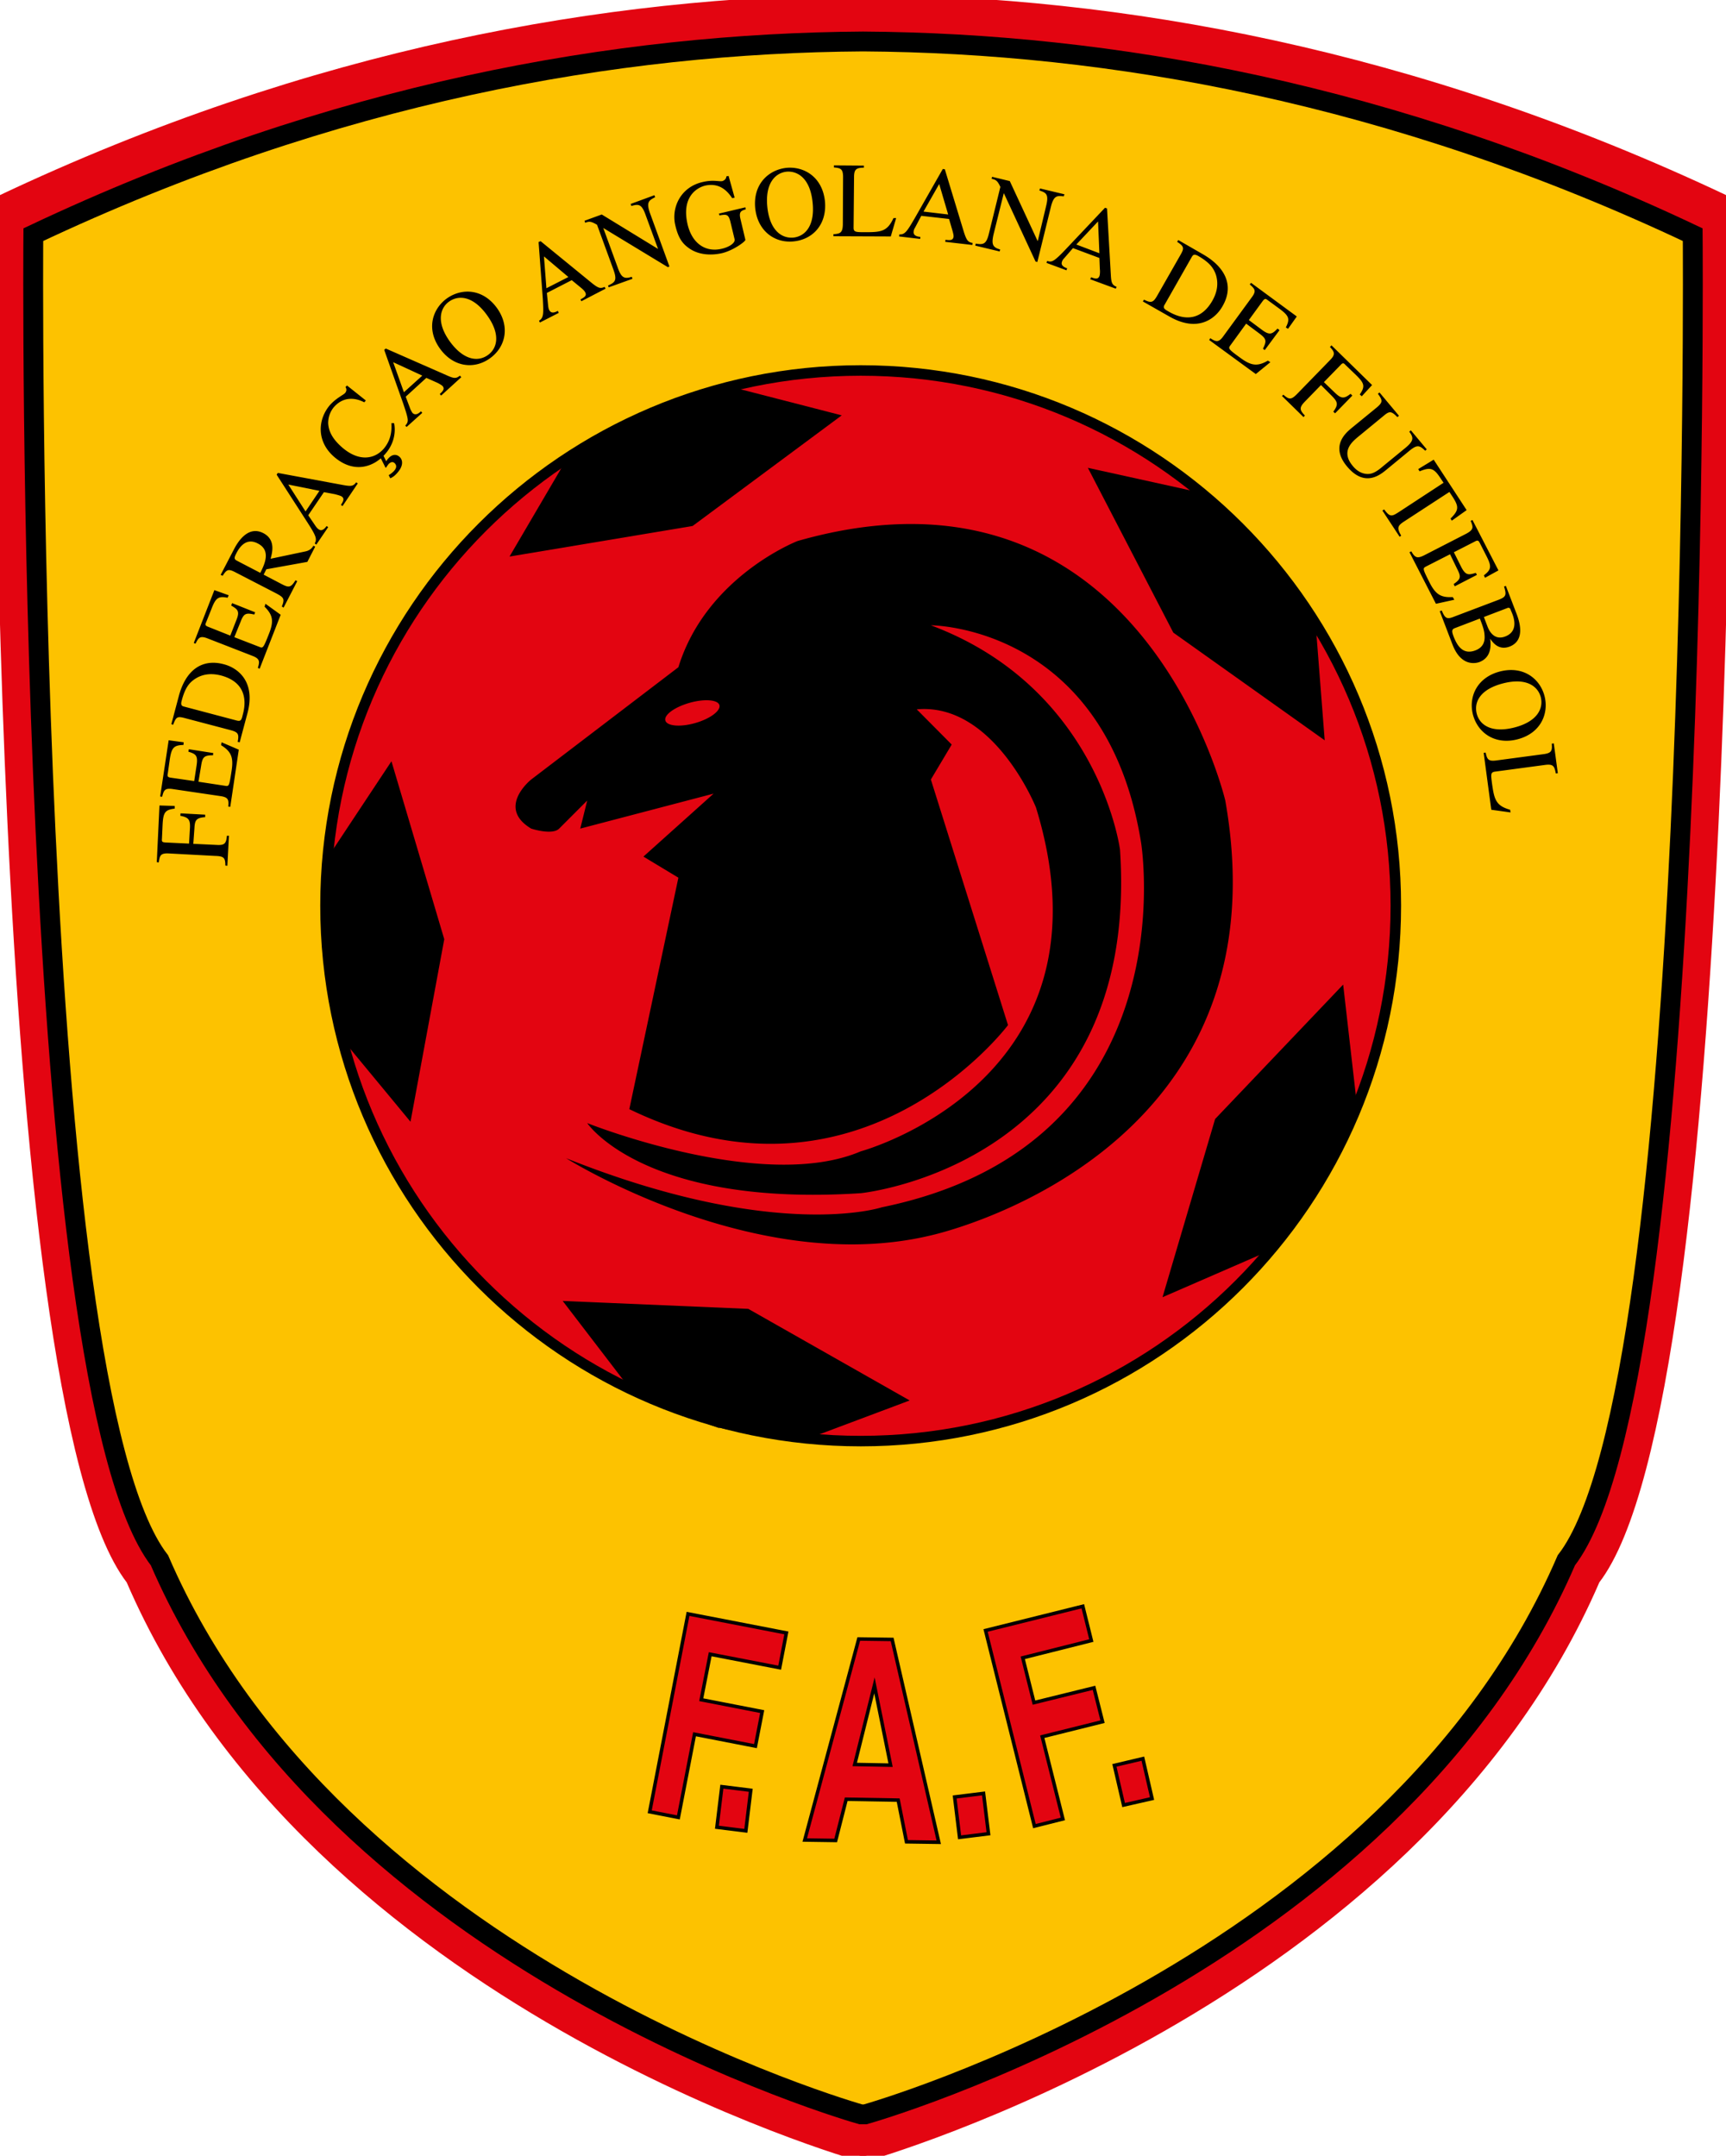 <svg xmlns="http://www.w3.org/2000/svg" viewBox=".89 .89 281.27 351.21"><path fill="#e30511" stroke="#e30511" stroke-miterlimit="9.567" stroke-width="1.785" d="M141.125 352.107s-89.127-24.974-118.812-93.873C-.69 228.512.917 33.644.917 33.644 51.888 9.51 99.939 1.184 141.527.893c41.551.291 89.602 8.617 140.61 32.751 0 0 1.606 194.868-21.397 224.59-29.72 68.899-118.812 93.873-118.812 93.873zm0 0"/><path fill="#fdc200" d="M141.162 345.353s-85.695-24.026-114.285-90.26C4.787 226.504 6.321 39.121 6.321 39.121 55.357 15.936 101.546 7.903 141.527 7.647c39.981.256 86.17 8.289 135.206 31.474 0 0 1.534 187.383-20.593 215.972-28.553 66.234-114.248 90.26-114.248 90.26Zm0 0"/><path fill="#e30511" d="M53.933 148.44c0-48.16 39.069-87.192 87.229-87.192s87.192 39.032 87.192 87.192c0 48.197-39.032 87.229-87.192 87.229s-87.229-39.032-87.229-87.229"/><path fill="none" stroke="#000" stroke-miterlimit="9.567" stroke-width="1.711" d="M53.933 148.44c0-48.16 39.069-87.192 87.229-87.192s87.192 39.032 87.192 87.192c0 48.197-39.032 87.229-87.192 87.229s-87.229-39.032-87.229-87.229zm0 0"/><path stroke="#000" stroke-miterlimit="9.567" stroke-width=".29" d="M215.94 193.278c-2.118 3.286-4.565 6.39-8.581 11.392l-16.796 7.302 8.471-28.699 20.63-21.652 2.081 18.183c-2.337 5.952-3.834 9.676-5.586 13.108zm0 0"/><path d="M117.575 233.222c-3.652-1.278-7.705-3.03-13.547-5.696l-11.136-14.532 29.904 1.278 25.997 14.751-17.125 6.427c-6.353-.84-10.333-1.351-14.093-2.228"/><path fill="none" stroke="#000" stroke-miterlimit="9.567" stroke-width=".29" d="M117.575 233.222c-3.652-1.278-7.705-3.03-13.547-5.696l-11.136-14.532 29.904 1.278 25.997 14.751-17.125 6.427c-6.353-.84-10.333-1.351-14.093-2.228zm0 0"/><path d="M53.568 155.158c-.037-3.87.328-8.288.95-14.641l10.113-15.262 8.508 28.662-5.44 29.393-11.685-14.13c-1.278-6.244-2.08-10.151-2.446-14.022"/><path fill="none" stroke="#000" stroke-miterlimit="9.567" stroke-width=".29" d="M53.568 155.158c-.037-3.87.328-8.288.95-14.641l10.113-15.262 8.508 28.662-5.44 29.393-11.685-14.13c-1.278-6.244-2.08-10.151-2.446-14.022zm0 0"/><path d="M105.854 68.477c3.615-1.35 10.808-3.87 13.583-4.564l18.292 4.71-24.025 17.819-29.502 4.929 9.274-15.81c5.477-3.36 8.873-5.404 12.378-7.084"/><path fill="none" stroke="#000" stroke-miterlimit="9.567" stroke-width=".29" d="M105.854 68.477c3.615-1.35 10.808-3.87 13.583-4.564l18.292 4.71-24.025 17.819-29.502 4.929 9.274-15.81c5.477-3.36 8.873-5.404 12.378-7.084zm0 0"/><path d="M206.884 90.787c2.41 3.067 4.82 6.755 8.289 12.158l1.424 18.257-24.39-17.344-13.766-26.544 17.891 3.943c4.856 4.162 7.887 6.755 10.552 9.53"/><path fill="none" stroke="#000" stroke-miterlimit="9.567" stroke-width=".29" d="M206.884 90.787c2.41 3.067 4.82 6.755 8.289 12.158l1.424 18.257-24.39-17.344-13.766-26.544 17.891 3.943c4.856 4.162 7.887 6.755 10.552 9.53zm0 0"/><path d="M149.93 86.264c-5.733-.063-12.064.766-19.06 2.765 0 0-14.865 5.742-19.43 20.566l-23.988 18.293s-5.733 4.564 0 7.996c0 0 3.427 1.132 4.56 0l4.572-4.573-1.136 4.573 21.73-5.696-11.434 10.256 5.696 3.437-7.996 37.708c37.718 18.293 61.711-13.692 61.711-13.692l-12.57-40.009 3.396-5.696-5.696-5.737c12.56-1.132 19.43 15.993 19.43 15.993 13.692 44.582-28.549 56.014-28.549 56.014-15.992 6.828-44.582-4.6-44.582-4.6s9.165 13.72 44.582 11.42c0 0 45.673-4.565 42.24-55.975 0 0-3.4-26.284-30.82-36.544 0 0 28.562.004 34.257 35.422 0 0 8.024 49.1-42.254 59.396 0 0-17.156 5.696-51.441-7.996 0 0 30.848 19.434 59.438 12.57 0 0 58.274-12.57 47.977-70.844 0 0-10.508-44.607-50.634-45.047zm-33.437 28.726c.885.068 1.501.329 1.63.767.255.912-1.498 2.236-3.944 2.93-2.41.693-4.605.502-4.86-.41-.256-.914 1.505-2.183 3.915-2.876 1.223-.347 2.373-.48 3.259-.411zm-82.167 19.028c-1.497.109-1.68.51-1.753 1.825l-.182 2.52 3.834.182c1.278.075 1.533-.255 1.643-1.497h.329l-.256 4.893-.328-.038c0-1.278-.256-1.533-1.68-1.57l-7.522-.402c-1.387-.075-1.497.366-1.643 1.46l-.329-.037.439-9.237 2.483.075v.438c-1.57.182-1.863.62-1.972 2.556l-.11 2.373c-.037.439.038.548.548.584l3.87.183.146-2.52c.075-1.424-.255-1.752-1.57-2.008l.038-.402 4.016.219zm5.477-10.991-1.388 9.311-.328-.037c.11-1.132 0-1.534-1.314-1.716l-7.668-1.132c-1.351-.219-1.534.182-1.79 1.241l-.327-.037 1.387-9.165 2.446.33-.037.438c-1.57.037-1.935.438-2.227 2.336l-.33 2.337c-.074.366-.074.584.512.657l3.798.548.401-2.629c.22-1.533-.145-1.789-1.35-2.154l.074-.402 3.98.62-.037.366c-1.424 0-1.716.255-1.935 1.68l-.439 2.629 4.309.657c.693.11.693.11 1.095-2.483.33-2.154-.075-3.104-1.716-4.126l.075-.475zm-.329-4.747c.584.146.767 0 .95-.839.291-1.059 1.387-5.185-3.506-6.499-1.424-.365-2.884-.329-4.235.548-.95.62-1.643 1.46-2.191 3.578-.219.766.11.876.438.95zm.146 3.47c.255-1.279.075-1.57-1.132-1.9l-7.485-1.971c-1.241-.329-1.424-.182-1.899 1.095l-.291-.109 1.205-4.528c1.058-4.052 3.614-6.243 7.375-5.22 2.227.583 5.185 2.774 3.834 7.922l-1.278 4.784zm7.01-20.703-3.432 8.8-.291-.147c.329-1.058.329-1.497-.913-1.971l-7.23-2.812c-1.277-.511-1.533-.145-2.007.84l-.292-.11 3.36-8.617 2.336.84-.182.402c-1.497-.292-1.935 0-2.63 1.825l-.875 2.191c-.146.33-.219.511.365.73l3.579 1.424.986-2.52c.584-1.423.256-1.752-.84-2.373l.146-.402 3.76 1.497-.145.366c-1.387-.33-1.716-.146-2.227 1.168l-1.023 2.52 4.053 1.57c.621.255.657.255 1.607-2.155.803-2.044.62-3.03-.73-4.381l.146-.475zm-3.322-6.828c.657-1.315 1.826-3.651-.402-4.783-2.045-1.096-3.14.913-3.469 1.533-.438.84-.402 1.023.075 1.278zm8.945-4.272-1.277 2.483-6.682 1.205-.439.875 3.067 1.607c1.023.511 1.388.511 2.118-.693l.292.145-2.228 4.309-.291-.182c.548-1.278.256-1.497-.876-2.118l-6.718-3.469c-1.132-.584-1.388-.438-2.045.584l-.328-.146 2.227-4.271c.73-1.388 2.373-3.761 4.747-2.52 2.081 1.095 1.387 3.286 1.168 4.163l5.55-1.169c.584-.11 1.059-.329 1.424-.95zm.694-9.092-5.075-1.022 2.811 4.381zm6.244-1.205-2.483 3.688-.256-.182c.329-.548.657-1.023.11-1.388-.22-.145-.84-.291-1.096-.365l-1.79-.33-2.555 3.762 1.241 1.825c.146.183.292.366.475.475.584.402 1.059-.255 1.278-.548l.256.183-1.935 2.848-.255-.183c.11-.255.255-.511.146-.949-.11-.584-.876-1.753-1.315-2.446l-5.039-7.814.183-.292 10.625 1.972c1.387.255 1.68.182 2.154-.438zm3.688-4.235.402-.475.547 1.095c.11-.145.146-.255.292-.402.584-.693 1.278-.839 1.862-.329.548.475.694 1.425-.292 2.556-.547.657-.949.84-1.204.95l-.256-.512c.291-.145.802-.584.875-.693.366-.402.512-.876.075-1.278-.291-.255-.62-.182-.986.182-.109.182-.291.366-.365.548l-.11.037zm-2.63-8.982c-1.679-.876-3.54-.84-4.965.803a4.06 4.06 0 0 0-.912 2.665c.075.95.402 2.264 2.3 3.907 2.811 2.41 5.33 1.826 6.755.182 1.387-1.643 1.278-3.395 1.241-4.162h.439s.693 2.592-1.424 5.002c-1.826 2.118-5.076 3.323-8.362.475-2.92-2.556-2.629-6.134-.657-8.435 1.023-1.131 2.19-1.643 2.446-1.935.038-.037.439-.475.075-.986l.255-.255 3.068 2.447zm9.458-4.345-4.747-2.191 1.752 4.893zm6.353.255-3.286 2.994-.22-.255c.476-.439.877-.84.44-1.315-.183-.182-.73-.474-.987-.584l-1.643-.73-3.359 3.067.767 2.045c.11.219.218.438.329.584.511.548 1.132 0 1.387-.255l.219.255-2.556 2.3-.219-.218c.183-.219.402-.439.402-.876 0-.62-.475-1.899-.73-2.702l-3.103-8.763.255-.219 9.895 4.345c1.278.585 1.57.548 2.19.075zm4.162-10.15c-2.337-3.213-4.71-3.213-6.17-2.154-1.424 1.022-2.155 3.322.182 6.535 2.263 3.067 4.6 3.286 6.17 2.155 1.57-1.132 2.082-3.433-.182-6.536m-7.595 5.55c-2.373-3.25-1.241-6.536 1.06-8.216 2.336-1.68 5.805-1.716 8.178 1.534 2.154 2.994 1.46 6.317-1.095 8.179-2.556 1.862-5.952 1.497-8.143-1.497m20.886-11.721-3.98-3.359.402 5.185zm6.06 1.899-3.943 2.045-.145-.292c.584-.329 1.095-.584.766-1.168-.11-.256-.584-.658-.766-.803l-1.424-1.169-4.053 2.081.219 2.191c.037.219.074.475.182.62.329.658 1.059.293 1.387.11l.146.33-3.067 1.57-.146-.292c.219-.146.475-.33.584-.767.183-.548.075-1.935.038-2.775l-.694-9.274.33-.146 8.36 6.828c1.096.876 1.388.913 2.082.62zm8.07-14.897c-.986.511-1.497.766-.803 2.665l3.14 8.617-.255.11-10.48-6.354h-.036l2.336 6.39c.585 1.68 1.06 1.935 2.3 1.533l.11.33-3.87 1.387-.11-.292c1.242-.547 1.497-.913.84-2.702l-2.628-7.193c-.986-.584-1.278-.584-1.935-.329l-.11-.329 2.812-1.022 9.128 5.586h.037l-2.008-5.476c-.657-1.863-1.169-1.826-2.337-1.498l-.11-.329 3.871-1.423zm14.787 1.971c-.73.22-1.168.366-.875 1.57l.803 3.396c.037.255-1.972 1.753-3.87 2.19-1.68.366-3.652.293-5.185-.73-1.132-.766-1.862-1.642-2.374-3.87-.657-2.847.876-6.207 4.492-7.01 1.716-.402 2.628-.037 3.176-.146.146-.037.657-.255.657-.766l.366-.075.986 3.542-.402.075c-.73-1.096-2.009-2.556-4.382-2.045-1.606.402-3.87 2.045-2.884 6.317.73 3.103 2.92 4.6 5.55 3.98 1.168-.256 2.227-.914 2.117-1.534l-.657-2.739c-.329-1.423-.657-1.35-1.825-1.168l-.075-.292 4.308-1.022zm10.881-1.131c-.401-3.98-2.482-5.149-4.235-5.003-1.79.183-3.542 1.826-3.14 5.77.402 3.797 2.337 5.148 4.272 4.965 1.899-.219 3.505-1.935 3.103-5.732m-9.347.985c-.402-3.98 2.191-6.28 5.039-6.608 2.848-.292 5.879 1.424 6.317 5.403.365 3.725-1.899 6.244-5.076 6.573-3.103.329-5.878-1.68-6.28-5.368m17.709-6.645c-1.169.037-1.607.182-1.607 1.534l-.075 8.251c0 .694.33.73 1.753.73 2.629 0 3.724-.037 4.747-2.3h.438l-.876 2.994-9.347-.037v-.33c1.095-.074 1.497-.218 1.534-1.57l.037-7.74c0-1.35-.402-1.46-1.497-1.57v-.329l4.892.037zm13.729 7.631-1.46-4.965-2.557 4.49zm3.943 4.966-4.418-.511.037-.33c.657.075 1.242.146 1.315-.51.037-.256-.146-.877-.219-1.133l-.511-1.752-4.528-.512L150 37.99c-.146.218-.219.438-.219.62-.11.73.73.84 1.095.876l-.037.33-3.432-.403.037-.329c.255 0 .584 0 .912-.291.475-.366 1.132-1.57 1.57-2.3l4.601-8.07.33.037 3.14 10.334c.438 1.314.656 1.533 1.387 1.68zm14.897-7.923c-1.095-.11-1.643-.183-2.118 1.789l-2.19 8.909-.292-.075-5.148-11.1h-.038l-1.643 6.609c-.402 1.716-.146 2.19 1.06 2.52l-.076.328-3.98-.949.075-.329c1.315.219 1.753.075 2.19-1.79l1.827-7.448c-.475-1.022-.73-1.168-1.424-1.314l.074-.33 2.885.694 4.527 9.75h.038l1.35-5.66c.476-1.935.038-2.191-1.095-2.556l.11-.33 3.98.95zm5.806 9.274-.22-5.185-3.54 3.76zm2.665 5.769-4.162-1.534.145-.329c.585.219 1.132.402 1.351-.182.11-.255.11-.876.075-1.132l-.075-1.826-4.308-1.606-1.424 1.643c-.182.182-.33.402-.366.584-.255.657.512.95.84 1.06l-.109.328-3.25-1.205.11-.329c.292.11.584.182.986-.037.511-.255 1.46-1.241 2.045-1.862l6.39-6.755.328.11.621 10.807c.075 1.388.219 1.643.95 1.972zm7.997 2.556c-.329.511-.183.73.547 1.132.95.547 4.674 2.665 7.193-1.716.73-1.278 1.059-2.702.584-4.236-.365-1.059-.986-1.972-2.884-3.067-.73-.402-.876-.11-1.06.182zm-3.396-.767c1.168.584 1.497.475 2.117-.584l3.834-6.718c.657-1.132.548-1.388-.548-2.118l.183-.292 4.053 2.337c3.614 2.081 5.111 5.112 3.14 8.471-1.132 2.008-4.017 4.309-8.654 1.643l-4.308-2.446zm18.219 12.122-7.594-5.55.182-.291c.95.62 1.388.73 2.154-.366l4.564-6.243c.84-1.096.548-1.424-.291-2.155l.218-.255 7.449 5.477-1.424 2.008-.365-.218c.73-1.425.51-1.9-1.06-3.068l-1.898-1.387c-.292-.219-.438-.33-.803.146l-2.264 3.103 2.155 1.607c1.241.913 1.643.693 2.519-.219l.328.255-2.41 3.25-.291-.219c.62-1.278.584-1.606-.585-2.483l-2.154-1.606-2.52 3.469c-.438.584-.474.62 1.644 2.154 1.752 1.278 2.775 1.35 4.418.402l.402.255zm12.634 6.134c.876-1.205.693-1.606-.219-2.556l-1.79-1.789-2.665 2.739c-.912.949-.803 1.35.038 2.227l-.219.255-3.505-3.432.218-.219c.986.876 1.315.84 2.337-.219l5.258-5.403c.95-.95.73-1.351 0-2.155l.255-.255 6.61 6.463-1.68 1.826-.33-.292c.914-1.315.767-1.826-.62-3.177l-1.716-1.643c-.292-.329-.439-.365-.803.038l-2.702 2.775 1.826 1.752c1.022.986 1.497.95 2.519.146l.292.292-2.812 2.884zm14.97 6.354c-.986-.95-1.351-1.023-2.775.182l-3.505 2.884c-1.06.876-3.578 2.958-6.463-.511-2.775-3.323-.146-5.477.657-6.17l4.2-3.433c.985-.84.985-1.132.181-2.227l.256-.219 3.176 3.797-.255.22c-.986-.987-1.278-1.023-2.227-.22l-4.309 3.542c-.84.73-2.702 2.264-.766 4.6.839 1.06 1.898 1.461 2.848 1.315.438-.075 1.022-.291 2.08-1.205l3.652-2.994c1.424-1.168 1.388-1.68.657-2.665l.256-.219 2.593 3.104zm-4.163 14.02-2.811-4.272.292-.182c.949 1.315 1.278 1.132 2.373.438l7.303-4.783-.512-.766c-1.059-1.607-1.606-1.826-3.395-1.096l-.22-.365 2.52-1.534 5.368 8.216-2.41 1.716-.219-.33c1.388-1.387 1.388-1.934.329-3.577l-.511-.767-7.449 4.856c-.986.657-1.132 1.023-.402 2.264zm5.916 10.918-4.309-8.398.292-.146c.584.986.912 1.241 2.08.657l6.902-3.542c1.205-.657 1.132-1.058.693-2.08l.292-.147 4.236 8.216-2.191 1.205-.183-.402c1.242-.95 1.278-1.46.402-3.177l-1.058-2.081c-.183-.33-.292-.548-.803-.255l-3.432 1.752 1.204 2.41c.73 1.388 1.169 1.314 2.374.95l.182.328-3.615 1.863-.182-.366c1.168-.803 1.241-1.168.584-2.446l-1.168-2.41-3.87 1.972c-.621.329-.621.329.547 2.665.986 1.935 1.862 2.446 3.761 2.337l.256.438zm7.813 2.154.584 1.533c.183.475.95 2.374 2.885 1.643 1.935-.73 1.606-2.555 1.168-3.687-.145-.366-.256-.585-.291-.73-.146-.33-.366-.292-.62-.183zm-4.673 1.789c-.621.219-.585.548-.22 1.497.44 1.059 1.315 2.994 3.506 2.154 1.351-.511 1.57-1.533 1.497-2.446-.037-.62-.146-1.169-.766-2.739zm8.252-6.864 1.752 4.564c.548 1.424 1.388 4.345-1.132 5.33-1.789.658-2.702-.62-3.176-1.277.218 1.533-.038 3.14-1.753 3.797-.62.219-2.994.766-4.382-2.848l-2.08-5.44.328-.11c.548 1.351.876 1.46 2.045.986l7.23-2.738c1.204-.475 1.314-.767.875-2.155zm1.387 23.076c3.834-.986 4.747-3.177 4.308-4.93-.438-1.716-2.263-3.25-6.134-2.263-3.724.949-4.783 3.03-4.308 4.929.475 1.862 2.41 3.213 6.134 2.264m-2.337-9.129c3.907-.985 6.572 1.278 7.266 4.053s-.584 6.025-4.454 7.01c-3.615.914-6.427-1.022-7.23-4.052-.766-3.067.84-6.098 4.418-7.01m9.092 16.613c-.219-1.169-.402-1.57-1.753-1.388l-8.179 1.096c-.693.109-.657.438-.474 1.862.365 2.592.584 3.687 2.957 4.345l.075.438-3.14-.438-1.242-9.275.328-.037c.22 1.096.439 1.46 1.753 1.278l7.668-1.022c1.387-.182 1.424-.62 1.35-1.716l.329-.038.657 4.857zm0 0"/><path fill="#e30511" stroke="#000" stroke-miterlimit="9.567" stroke-width=".57" d="m161.5 266.522 15.846-3.943 1.387 5.586-11.173 2.811 1.826 7.303 9.785-2.41 1.388 5.513-9.822 2.447 3.36 13.4-4.638 1.168zm-5.04 27.129 4.71-.584.804 6.572-4.71.584zm-15.627-25.742 5.44.075 7.595 33.044-5.258-.075-1.35-6.791-8.472-.146-1.716 6.718-5.038-.074zm-.657 20.447 5.842.11-2.629-12.999zm-21.652 3.615 4.71.584-.803 6.61-4.71-.585zm-5.513-28.151 16.029 3.103-1.096 5.66-11.319-2.19-1.46 7.411 9.931 1.935-1.095 5.623-9.932-1.935-2.628 13.546-4.674-.913zm0 0"/><path fill="none" stroke="#000" stroke-miterlimit="9.567" stroke-width="3.234" d="M141.162 345.353s-85.695-24.026-114.285-90.26C4.787 226.504 6.321 39.121 6.321 39.121 55.357 15.936 101.546 7.903 141.527 7.647c39.981.256 86.17 8.289 135.206 31.474 0 0 1.534 187.383-20.593 215.972-28.553 66.234-114.248 90.26-114.248 90.26Zm0 0"/><path fill="#e30511" stroke="#000" stroke-miterlimit="9.567" stroke-width=".57" d="m182.494 288.502 4.637-1.095 1.497 6.5-4.637 1.058zm0 0"/></svg>